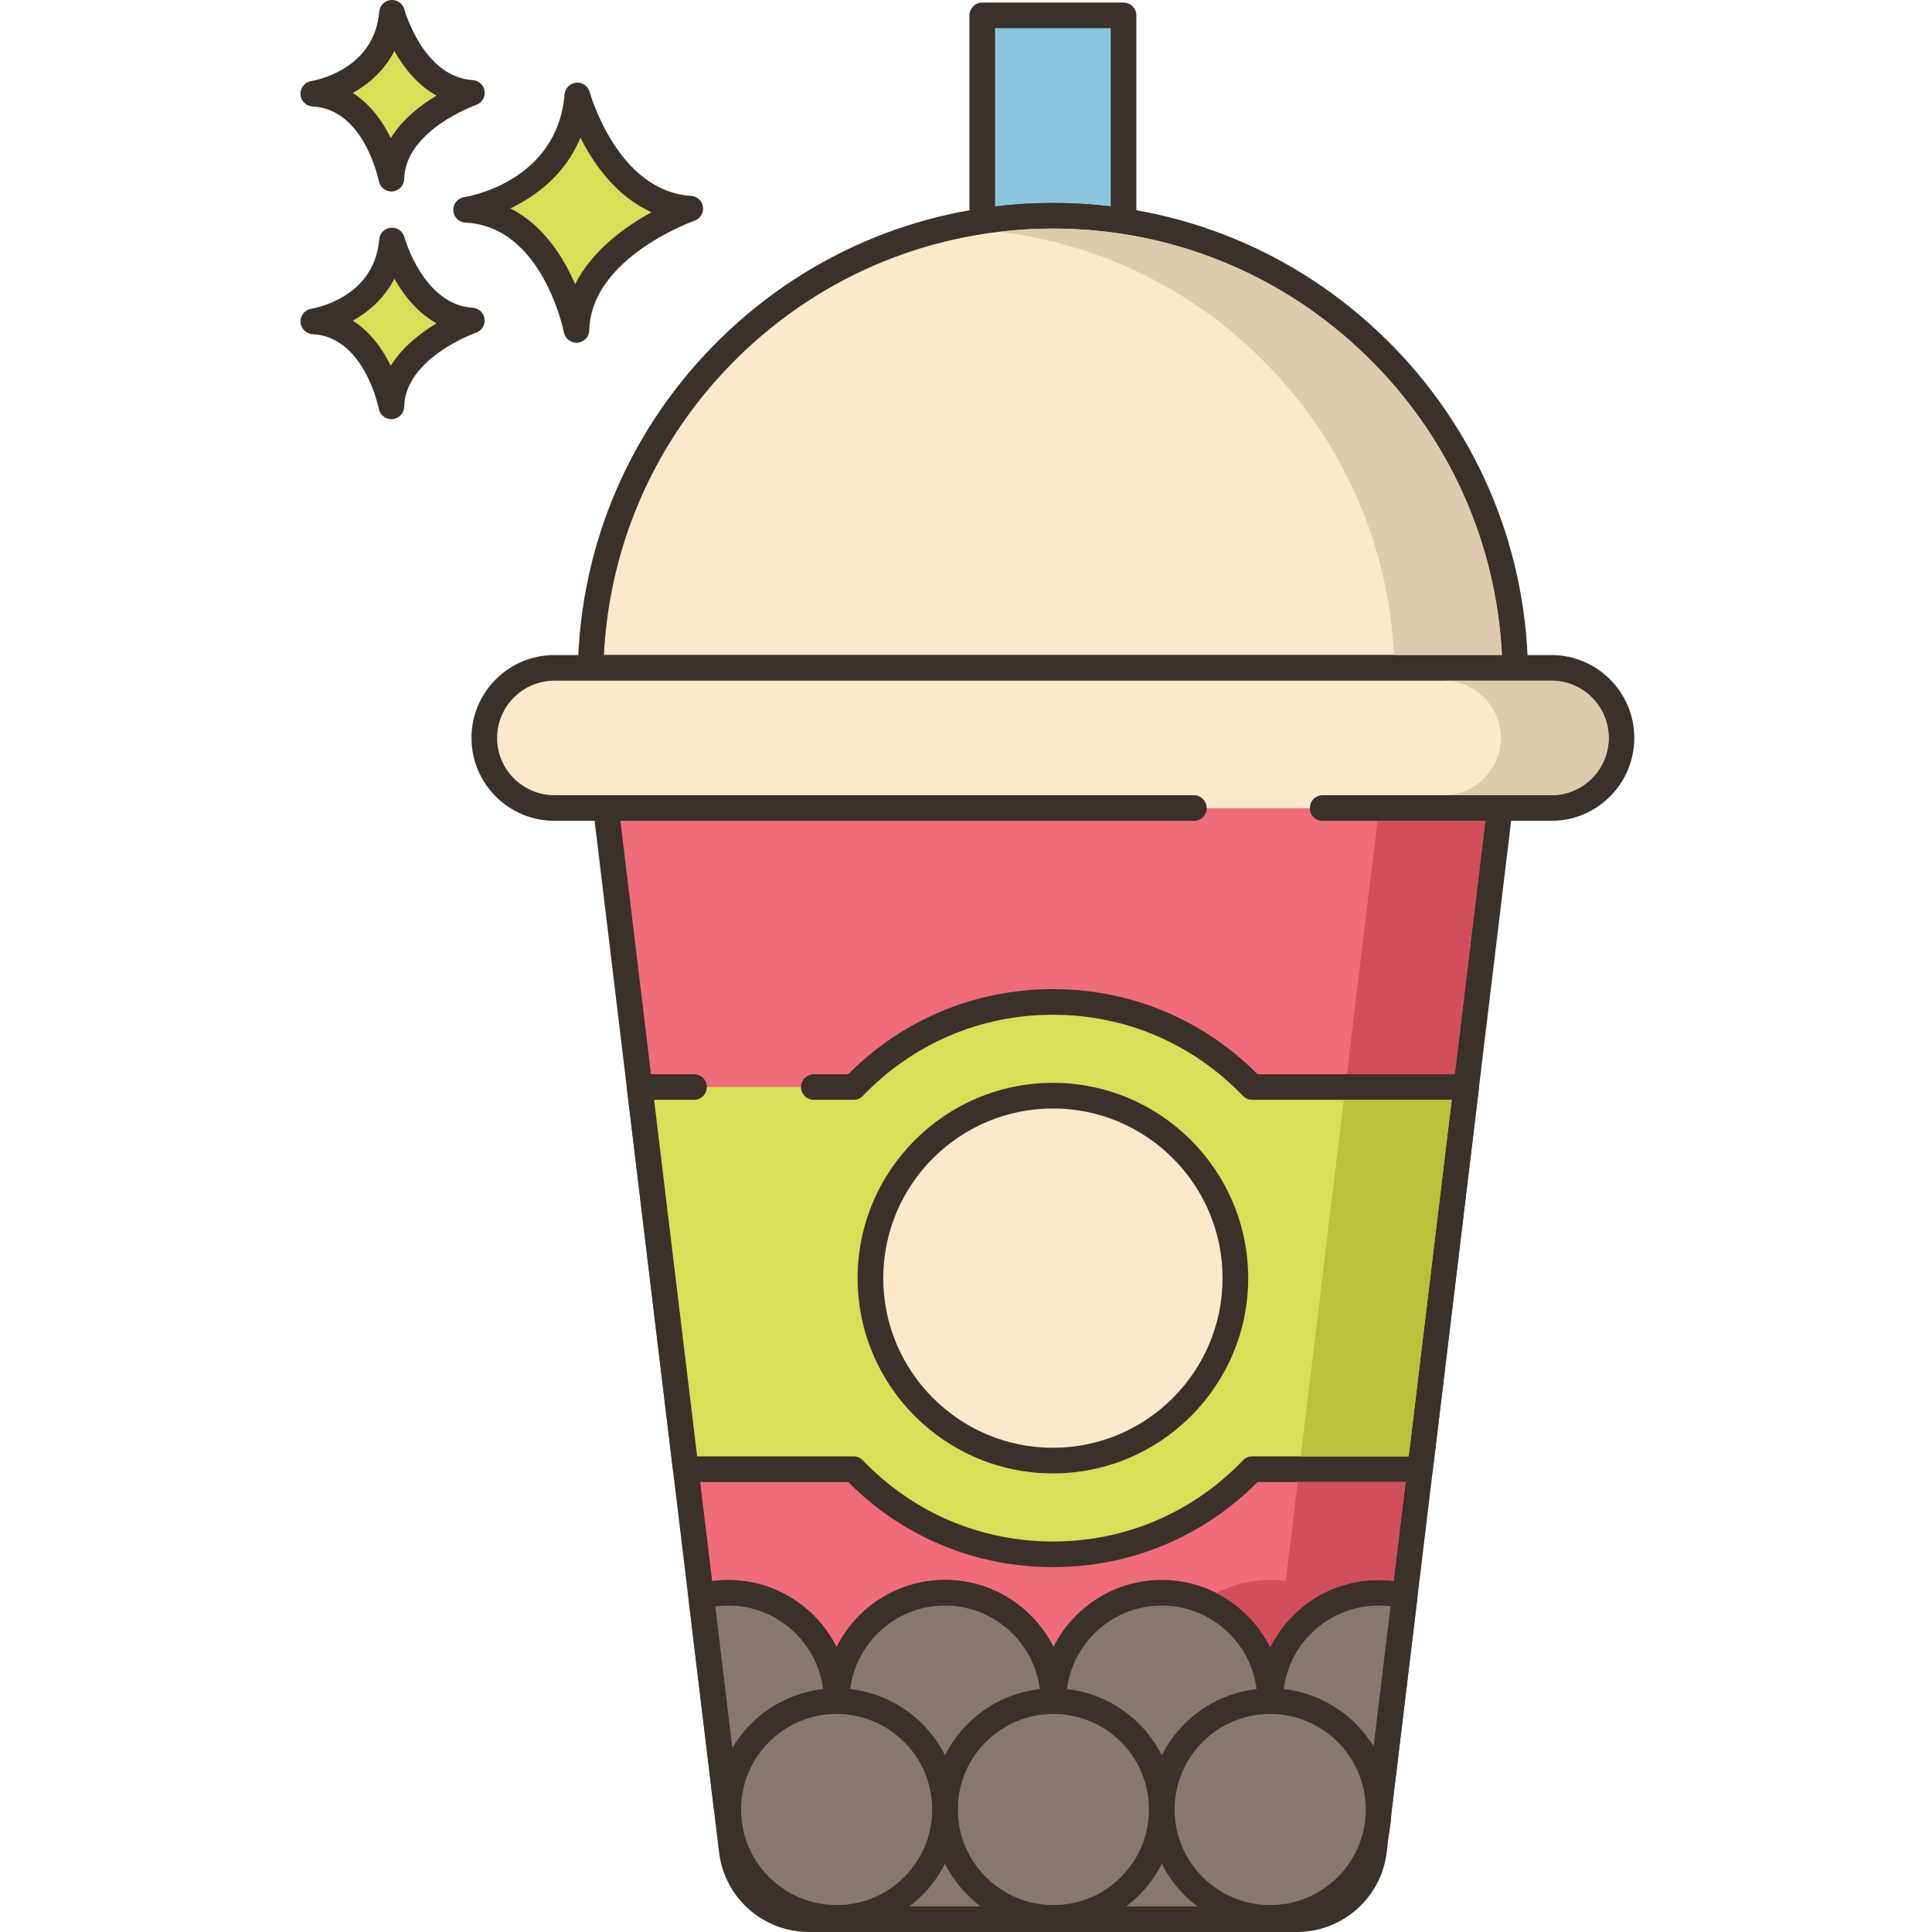 <svg height="452pt" viewBox="-70 0 452 452.36" width="452pt" xmlns="http://www.w3.org/2000/svg"><path d="m65 22.355c-1.949 23.125-26.047 26.777-26.047 26.777 20.691.977 25.848 28.121 25.848 28.121.445-19.355 26.645-28.406 26.645-28.406-19.629-1.172-26.445-26.492-26.445-26.492zm0 0" fill="#d7e057"/><path d="m91.621 45.855c-17.207-1.035-23.664-24.051-23.727-24.285-.383-1.406-1.723-2.344-3.168-2.203-1.449.133-2.598 1.285-2.719 2.734-1.719 20.434-22.625 23.93-23.508 24.066-1.527.23-2.625 1.582-2.547 3.121.082 1.543 1.316 2.77 2.855 2.84 18.059.852 23 25.438 23.047 25.688.273 1.422 1.52 2.434 2.945 2.434.082 0 .168-.004.25-.012 1.531-.125 2.715-1.383 2.75-2.918.391-17.02 24.383-25.555 24.625-25.637 1.352-.469 2.184-1.828 1.988-3.246-.195-1.414-1.363-2.496-2.793-2.582zm-27.133 20.688c-2.711-6.258-7.418-13.812-15.172-17.75 5.863-2.812 12.816-7.828 16.402-16.547 3.102 6.141 8.402 13.762 16.668 17.445-6.012 3.281-13.844 8.809-17.898 16.852zm0 0" fill="#3a312a"/><path d="m21.602 56.316c-1.379 16.359-18.422 18.941-18.422 18.941 14.633.688 18.281 19.887 18.281 19.887.312-13.688 18.844-20.09 18.844-20.09-13.879-.832-18.703-18.738-18.703-18.738zm0 0" fill="#d7e057"/><path d="m40.484 72.059c-11.531-.691-15.941-16.371-15.984-16.531-.383-1.402-1.711-2.336-3.164-2.203-1.453.129-2.602 1.285-2.723 2.734-1.156 13.742-15.293 16.133-15.883 16.227-1.527.234-2.625 1.582-2.547 3.121.082 1.543 1.316 2.773 2.855 2.844 12.07.566 15.445 17.289 15.477 17.453.27 1.426 1.52 2.441 2.945 2.441.082 0 .164-.004.25-.012 1.527-.125 2.715-1.383 2.75-2.922.262-11.418 16.664-17.266 16.824-17.32 1.352-.465 2.188-1.828 1.992-3.246-.195-1.418-1.363-2.5-2.793-2.586zm-19.168 13.59c-1.848-3.77-4.68-7.895-8.895-10.559 3.711-2.082 7.395-5.258 9.742-9.832 2.113 3.746 5.309 7.91 9.883 10.449-3.699 2.199-7.98 5.477-10.73 9.941zm0 0" fill="#3a312a"/><path d="m21.602 3c-1.379 16.359-18.422 18.941-18.422 18.941 14.633.688 18.281 19.891 18.281 19.891.312-13.691 18.844-20.094 18.844-20.094-13.879-.832-18.703-18.738-18.703-18.738zm0 0" fill="#d7e057"/><path d="m40.484 18.746c-11.531-.691-15.945-16.371-15.984-16.531-.383-1.406-1.711-2.324-3.164-2.203-1.453.129-2.602 1.285-2.723 2.734-1.156 13.742-15.293 16.133-15.883 16.227-1.527.23-2.625 1.582-2.547 3.121.082 1.543 1.316 2.77 2.855 2.844 12.07.566 15.445 17.285 15.477 17.453.27 1.426 1.52 2.441 2.945 2.441.082 0 .168-.004.25-.012 1.531-.125 2.719-1.387 2.754-2.922.258-11.418 16.664-17.27 16.824-17.324 1.352-.469 2.188-1.824 1.992-3.242-.199-1.418-1.367-2.504-2.797-2.586zm-19.168 13.59c-1.848-3.773-4.68-7.895-8.895-10.559 3.711-2.082 7.395-5.262 9.742-9.836 2.113 3.75 5.309 7.91 9.883 10.449-3.699 2.199-7.98 5.48-10.73 9.945zm0 0" fill="#3a312a"/><path d="m159.805 3.602v48.18c5.402-.84 10.922-1.262 16.543-1.262 5.617 0 11.137.422 16.539 1.262v-48.18zm0 0" fill="#8ac6dd"/><path d="m192.887.602h-33.082c-1.656 0-3 1.344-3 3v48.18c0 .875.383 1.707 1.051 2.277.664.57 1.531.816 2.41.688 10.449-1.625 21.715-1.625 32.16 0 .152.023.305.035.457.035.711 0 1.406-.25 1.953-.719.668-.57 1.047-1.402 1.047-2.281v-48.18c.004-1.656-1.34-3-2.996-3zm-3 47.734c-4.441-.543-8.98-.816-13.543-.816-4.559 0-9.098.273-13.539.816v-41.734h27.078v41.734zm0 0" fill="#3a312a"/><path d="m176.348 50.523c-59 0-106.953 47.168-108.238 105.844h216.473c-1.285-58.676-49.238-105.844-108.234-105.844zm0 0" fill="#fce8cb"/><path d="m254.207 79.301c-20.918-20.492-48.57-31.777-77.863-31.777s-56.945 11.285-77.859 31.777c-20.883 20.457-32.734 47.805-33.375 77.004-.016.805.289 1.586.855 2.164.562.578 1.336.902 2.145.902h216.473c.805 0 1.582-.324 2.145-.902s.871-1.359.855-2.164c-.637-29.199-12.492-56.547-33.375-77.004zm-182.988 74.07c1.34-26.469 12.441-51.148 31.465-69.785 19.789-19.387 45.949-30.062 73.664-30.062 27.711 0 53.871 10.676 73.66 30.062 19.027 18.637 30.129 43.316 31.465 69.785zm0 0" fill="#3a312a"/><path d="m71.699 189.18 7.883 65.34 10.797 89.48 3.602 29.719 1 8.281 3.48 28.879 1.539 12.781 1.16 9.699c1.102 9.141 8.859 16 18.039 16h114.281c9.18 0 16.941-6.859 18.039-16l1.16-9.68 6.039-50.02 3.582-29.66 10.801-89.48 7.879-65.34zm0 0" fill="#f16c7a"/><path d="m283.223 187.191c-.57-.645-1.387-1.012-2.246-1.012h-41.457c-1.656 0-3 1.344-3 3s1.344 3 3 3h38.078l-29.055 240.824c-.918 7.613-7.395 13.355-15.062 13.355h-114.281c-7.668 0-14.145-5.742-15.062-13.355l-29.055-240.824h134.266c1.656 0 3-1.344 3-3s-1.344-3-3-3h-137.648c-.859 0-1.676.367-2.246 1.012-.57.641-.836 1.496-.734 2.348l18.68 154.824 10.781 89.355c1.281 10.629 10.316 18.641 21.02 18.641h114.277c10.707 0 19.742-8.012 21.023-18.641l29.457-244.18c.102-.852-.164-1.707-.734-2.348zm0 0" fill="#3a312a"/><path d="m293.07 156.375h-233.449c-9.062 0-16.406 7.344-16.406 16.406s7.344 16.406 16.406 16.406h233.449c9.062 0 16.406-7.344 16.406-16.406s-7.344-16.406-16.406-16.406zm0 0" fill="#fce8cb"/><path d="m293.07 153.375h-233.449c-10.703 0-19.41 8.707-19.41 19.406s8.707 19.406 19.41 19.406h149.727c1.656 0 3-1.344 3-3s-1.344-3-3-3h-149.727c-7.395 0-13.41-6.016-13.41-13.406 0-7.395 6.016-13.406 13.41-13.406h233.449c7.395 0 13.406 6.012 13.406 13.406 0 7.391-6.012 13.406-13.406 13.406h-53.551c-1.656 0-3 1.344-3 3s1.344 3 3 3h53.551c10.703 0 19.406-8.707 19.406-19.406 0-10.703-8.703-19.406-19.406-19.406zm0 0" fill="#3a312a"/><path d="m223.012 254.52c-11.77-12.27-28.316-19.926-46.664-19.926s-34.898 7.656-46.668 19.926h-50.094l10.801 89.48h39.293c11.77 12.273 28.32 19.93 46.668 19.93s34.898-7.656 46.664-19.93h39.293l10.801-89.48zm0 0" fill="#d7e057"/><path d="m275.352 252.531c-.566-.645-1.387-1.012-2.242-1.012h-48.832c-12.797-12.859-29.766-19.926-47.93-19.926-18.164 0-35.133 7.066-47.93 19.926h-8.047c-1.656 0-3 1.344-3 3s1.344 3 3 3h9.309c.82 0 1.602-.332 2.168-.922 11.75-12.254 27.555-19.004 44.5-19.004 16.941 0 32.746 6.75 44.5 19.004.566.59 1.348.922 2.164.922h46.711l-10.078 83.48h-36.629c-.82 0-1.602.336-2.168.926-11.75 12.254-27.555 19.004-44.5 19.004-16.949 0-32.75-6.75-44.5-19.004-.566-.59-1.348-.926-2.164-.926h-36.637l-10.078-83.48h9.352c1.66 0 3-1.344 3-3s-1.34-3-3-3h-12.734c-.859 0-1.676.367-2.246 1.012-.57.641-.836 1.496-.734 2.348l10.801 89.48c.184 1.508 1.461 2.641 2.977 2.641h38.031c12.797 12.863 29.766 19.93 47.93 19.93 18.168 0 35.137-7.066 47.934-19.93h38.027c1.52 0 2.797-1.133 2.98-2.641l10.801-89.48c.105-.852-.164-1.707-.734-2.348zm0 0" fill="#3a312a"/><path d="m219.07 299.262c0 23.594-19.129 42.723-42.723 42.723-23.598 0-42.727-19.129-42.727-42.723 0-23.598 19.129-42.727 42.727-42.727 23.594 0 42.723 19.129 42.723 42.727zm0 0" fill="#fce8cb"/><path d="m176.348 253.539c-25.215 0-45.723 20.512-45.723 45.723 0 25.211 20.508 45.723 45.723 45.723 25.211 0 45.723-20.512 45.723-45.723 0-25.211-20.512-45.723-45.723-45.723zm0 85.445c-21.906 0-39.723-17.82-39.723-39.723 0-21.902 17.82-39.723 39.723-39.723s39.723 17.82 39.723 39.723c0 21.902-17.82 39.723-39.723 39.723zm0 0" fill="#3a312a"/><path d="m176.465 398.305c0 14.016-11.363 25.379-25.379 25.379-14.016 0-25.379-11.363-25.379-25.379 0-14.016 11.363-25.379 25.379-25.379 14.016 0 25.379 11.363 25.379 25.379zm0 0" fill="#87796f"/><path d="m151.086 369.926c-15.648 0-28.379 12.73-28.379 28.379 0 15.645 12.73 28.379 28.379 28.379 15.648 0 28.379-12.73 28.379-28.379 0-15.648-12.73-28.379-28.379-28.379zm0 50.758c-12.34 0-22.379-10.043-22.379-22.379 0-12.34 10.043-22.379 22.379-22.379 12.34 0 22.379 10.039 22.379 22.379 0 12.336-10.039 22.379-22.379 22.379zm0 0" fill="#3a312a"/><path d="m227.219 398.305c0 14.016-11.359 25.379-25.375 25.379s-25.379-11.363-25.379-25.379c0-14.016 11.363-25.379 25.379-25.379s25.375 11.363 25.375 25.379zm0 0" fill="#87796f"/><path d="m201.844 369.926c-15.648 0-28.379 12.73-28.379 28.379 0 15.645 12.73 28.379 28.379 28.379 15.645 0 28.375-12.73 28.375-28.379 0-15.648-12.73-28.379-28.375-28.379zm0 50.758c-12.34 0-22.379-10.043-22.379-22.379 0-12.34 10.043-22.379 22.379-22.379 12.34 0 22.375 10.039 22.375 22.379 0 12.336-10.035 22.379-22.375 22.379zm0 0" fill="#3a312a"/><path d="m100.34 372.922c-2.199 0-4.32.277-6.359.797l1 8.281 3.48 28.879 1.539 12.781c.121.02.219.02.34.02 14 0 25.359-11.359 25.359-25.379s-11.359-25.379-25.359-25.379zm0 0" fill="#87796f"/><path d="m100.34 369.922c-2.391 0-4.781.297-7.105.891-1.457.375-2.414 1.773-2.234 3.27l6.02 49.938c.16 1.328 1.18 2.387 2.496 2.602.289.047.531.059.824.059 15.637 0 28.359-12.73 28.359-28.379 0-15.648-12.723-28.379-28.359-28.379zm2.309 50.668-5.355-44.461c1.008-.141 2.027-.207 3.047-.207 12.328 0 22.359 10.039 22.359 22.379 0 11.598-8.863 21.164-20.051 22.289zm0 0" fill="#3a312a"/><path d="m252.602 372.922c-14.02 0-25.383 11.359-25.383 25.379s11.363 25.379 25.383 25.379h.078l6.039-50.02c-1.957-.48-4-.738-6.117-.738zm0 0" fill="#87796f"/><path d="m259.434 370.746c-2.234-.547-4.535-.824-6.832-.824-15.648 0-28.383 12.73-28.383 28.379 0 15.648 12.734 28.379 28.461 28.379 1.52 0 2.797-1.133 2.977-2.641l6.043-50.02c.18-1.504-.793-2.91-2.266-3.273zm-9.398 49.789c-11.137-1.273-19.816-10.758-19.816-22.234 0-12.34 10.039-22.379 22.379-22.379.938 0 1.875.059 2.801.176zm0 0" fill="#3a312a"/><path d="m176.465 398.305c0 14.016-11.363 25.379-25.379 25.379-14.016 0-25.379-11.363-25.379-25.379 0-14.016 11.363-25.379 25.379-25.379 14.016 0 25.379 11.363 25.379 25.379zm0 0" fill="#87796f"/><path d="m151.086 369.926c-15.648 0-28.379 12.73-28.379 28.379 0 15.645 12.73 28.379 28.379 28.379 15.648 0 28.379-12.73 28.379-28.379 0-15.648-12.73-28.379-28.379-28.379zm0 50.758c-12.34 0-22.379-10.043-22.379-22.379 0-12.34 10.043-22.379 22.379-22.379 12.34 0 22.379 10.039 22.379 22.379 0 12.336-10.039 22.379-22.379 22.379zm0 0" fill="#3a312a"/><path d="m201.84 423.68c-14.02 0-25.379 11.359-25.379 25.379v.301h50.758v-.301c0-14.02-11.359-25.379-25.379-25.379zm0 0" fill="#87796f"/><path d="m201.84 420.68c-15.648 0-28.379 12.734-28.379 28.379v.301c0 1.656 1.344 3 3 3h50.758c1.656 0 3-1.344 3-3v-.301c0-15.645-12.73-28.379-28.379-28.379zm-22.219 25.68c1.336-11.07 10.793-19.68 22.219-19.68 11.426 0 20.875 8.609 22.215 19.68zm0 0" fill="#3a312a"/><path d="m151.082 423.68c-14 0-25.383 11.359-25.383 25.379v.301h50.762v-.301c0-14.02-11.359-25.379-25.379-25.379zm0 0" fill="#87796f"/><path d="m151.078 420.68c-15.648 0-28.379 12.734-28.379 28.379v.301c0 1.656 1.34 3 3 3h50.758c1.656 0 3-1.344 3-3v-.301c0-15.645-12.73-28.379-28.379-28.379zm-22.215 25.68c1.336-11.07 10.789-19.68 22.219-19.68 11.426 0 20.879 8.609 22.215 19.68zm0 0" fill="#3a312a"/><path d="m176.465 398.305c-14.016 0-25.379 11.363-25.379 25.379s11.363 25.375 25.379 25.375 25.379-11.359 25.379-25.375-11.363-25.379-25.379-25.379zm0 0" fill="#87796f"/><path d="m176.465 395.305c-15.648 0-28.379 12.73-28.379 28.379 0 15.648 12.73 28.375 28.379 28.375 15.648 0 28.379-12.727 28.379-28.375 0-15.648-12.73-28.379-28.379-28.379zm0 50.754c-12.34 0-22.379-10.039-22.379-22.375 0-12.34 10.039-22.379 22.379-22.379s22.379 10.039 22.379 22.379-10.039 22.375-22.379 22.375zm0 0" fill="#3a312a"/><path d="m227.223 398.305c-14.016 0-25.379 11.363-25.379 25.379s11.363 25.375 25.379 25.375 25.379-11.359 25.379-25.375-11.363-25.379-25.379-25.379zm0 0" fill="#87796f"/><path d="m227.219 395.305c-15.645 0-28.375 12.73-28.375 28.379 0 15.648 12.73 28.375 28.375 28.375 15.648 0 28.379-12.727 28.379-28.375.004-15.648-12.73-28.379-28.379-28.379zm0 50.754c-12.336 0-22.375-10.039-22.375-22.375 0-12.34 10.039-22.379 22.375-22.379 12.34 0 22.379 10.039 22.379 22.379.004 12.34-10.039 22.375-22.379 22.375zm0 0" fill="#3a312a"/><path d="m125.707 398.305c-14.016 0-25.375 11.363-25.375 25.379s11.359 25.375 25.375 25.375 25.379-11.359 25.379-25.375-11.363-25.379-25.379-25.379zm0 0" fill="#87796f"/><path d="m125.707 395.305c-15.648 0-28.375 12.73-28.375 28.379 0 15.648 12.727 28.375 28.375 28.375 15.648 0 28.379-12.727 28.379-28.375 0-15.648-12.73-28.379-28.379-28.379zm0 50.754c-12.336 0-22.375-10.039-22.375-22.375 0-12.34 10.035-22.379 22.375-22.379 12.34 0 22.379 10.039 22.379 22.379s-10.039 22.375-22.379 22.375zm0 0" fill="#3a312a"/><path d="m250 83.582c-19.781-19.383-45.941-30.062-73.66-30.062-4.258 0-8.461.262-12.621.762 22.961 2.719 44.281 12.898 61.02 29.301 19.043 18.637 30.141 43.316 31.48 69.777h25.262c-1.34-26.461-12.441-51.141-31.48-69.777zm0 0" fill="#decaad"/><path d="m252.34 192.18-7.16 59.34h25.262l7.16-59.34zm0 0" fill="#d34e5c"/><path d="m233.66 347-2.801 23.141c-1.16-.141-2.34-.219-3.52-.219-4.602 0-8.918 1.098-12.738 3.059 5.438 2.758 9.879 7.219 12.617 12.699 4.66-9.32 14.281-15.758 25.383-15.758 1.18 0 2.359.078 3.52.219l2.801-23.141zm0 0" fill="#d34e5c"/><path d="m293.082 159.379h-25.262c7.379 0 13.398 6 13.398 13.402 0 7.398-6.02 13.398-13.398 13.398h25.262c7.379 0 13.398-6 13.398-13.398 0-7.402-6.02-13.402-13.398-13.402zm0 0" fill="#decaad"/><path d="m244.461 257.52-10.082 83.48h25.262l10.078-83.48zm0 0" fill="#b9c239"/></svg>